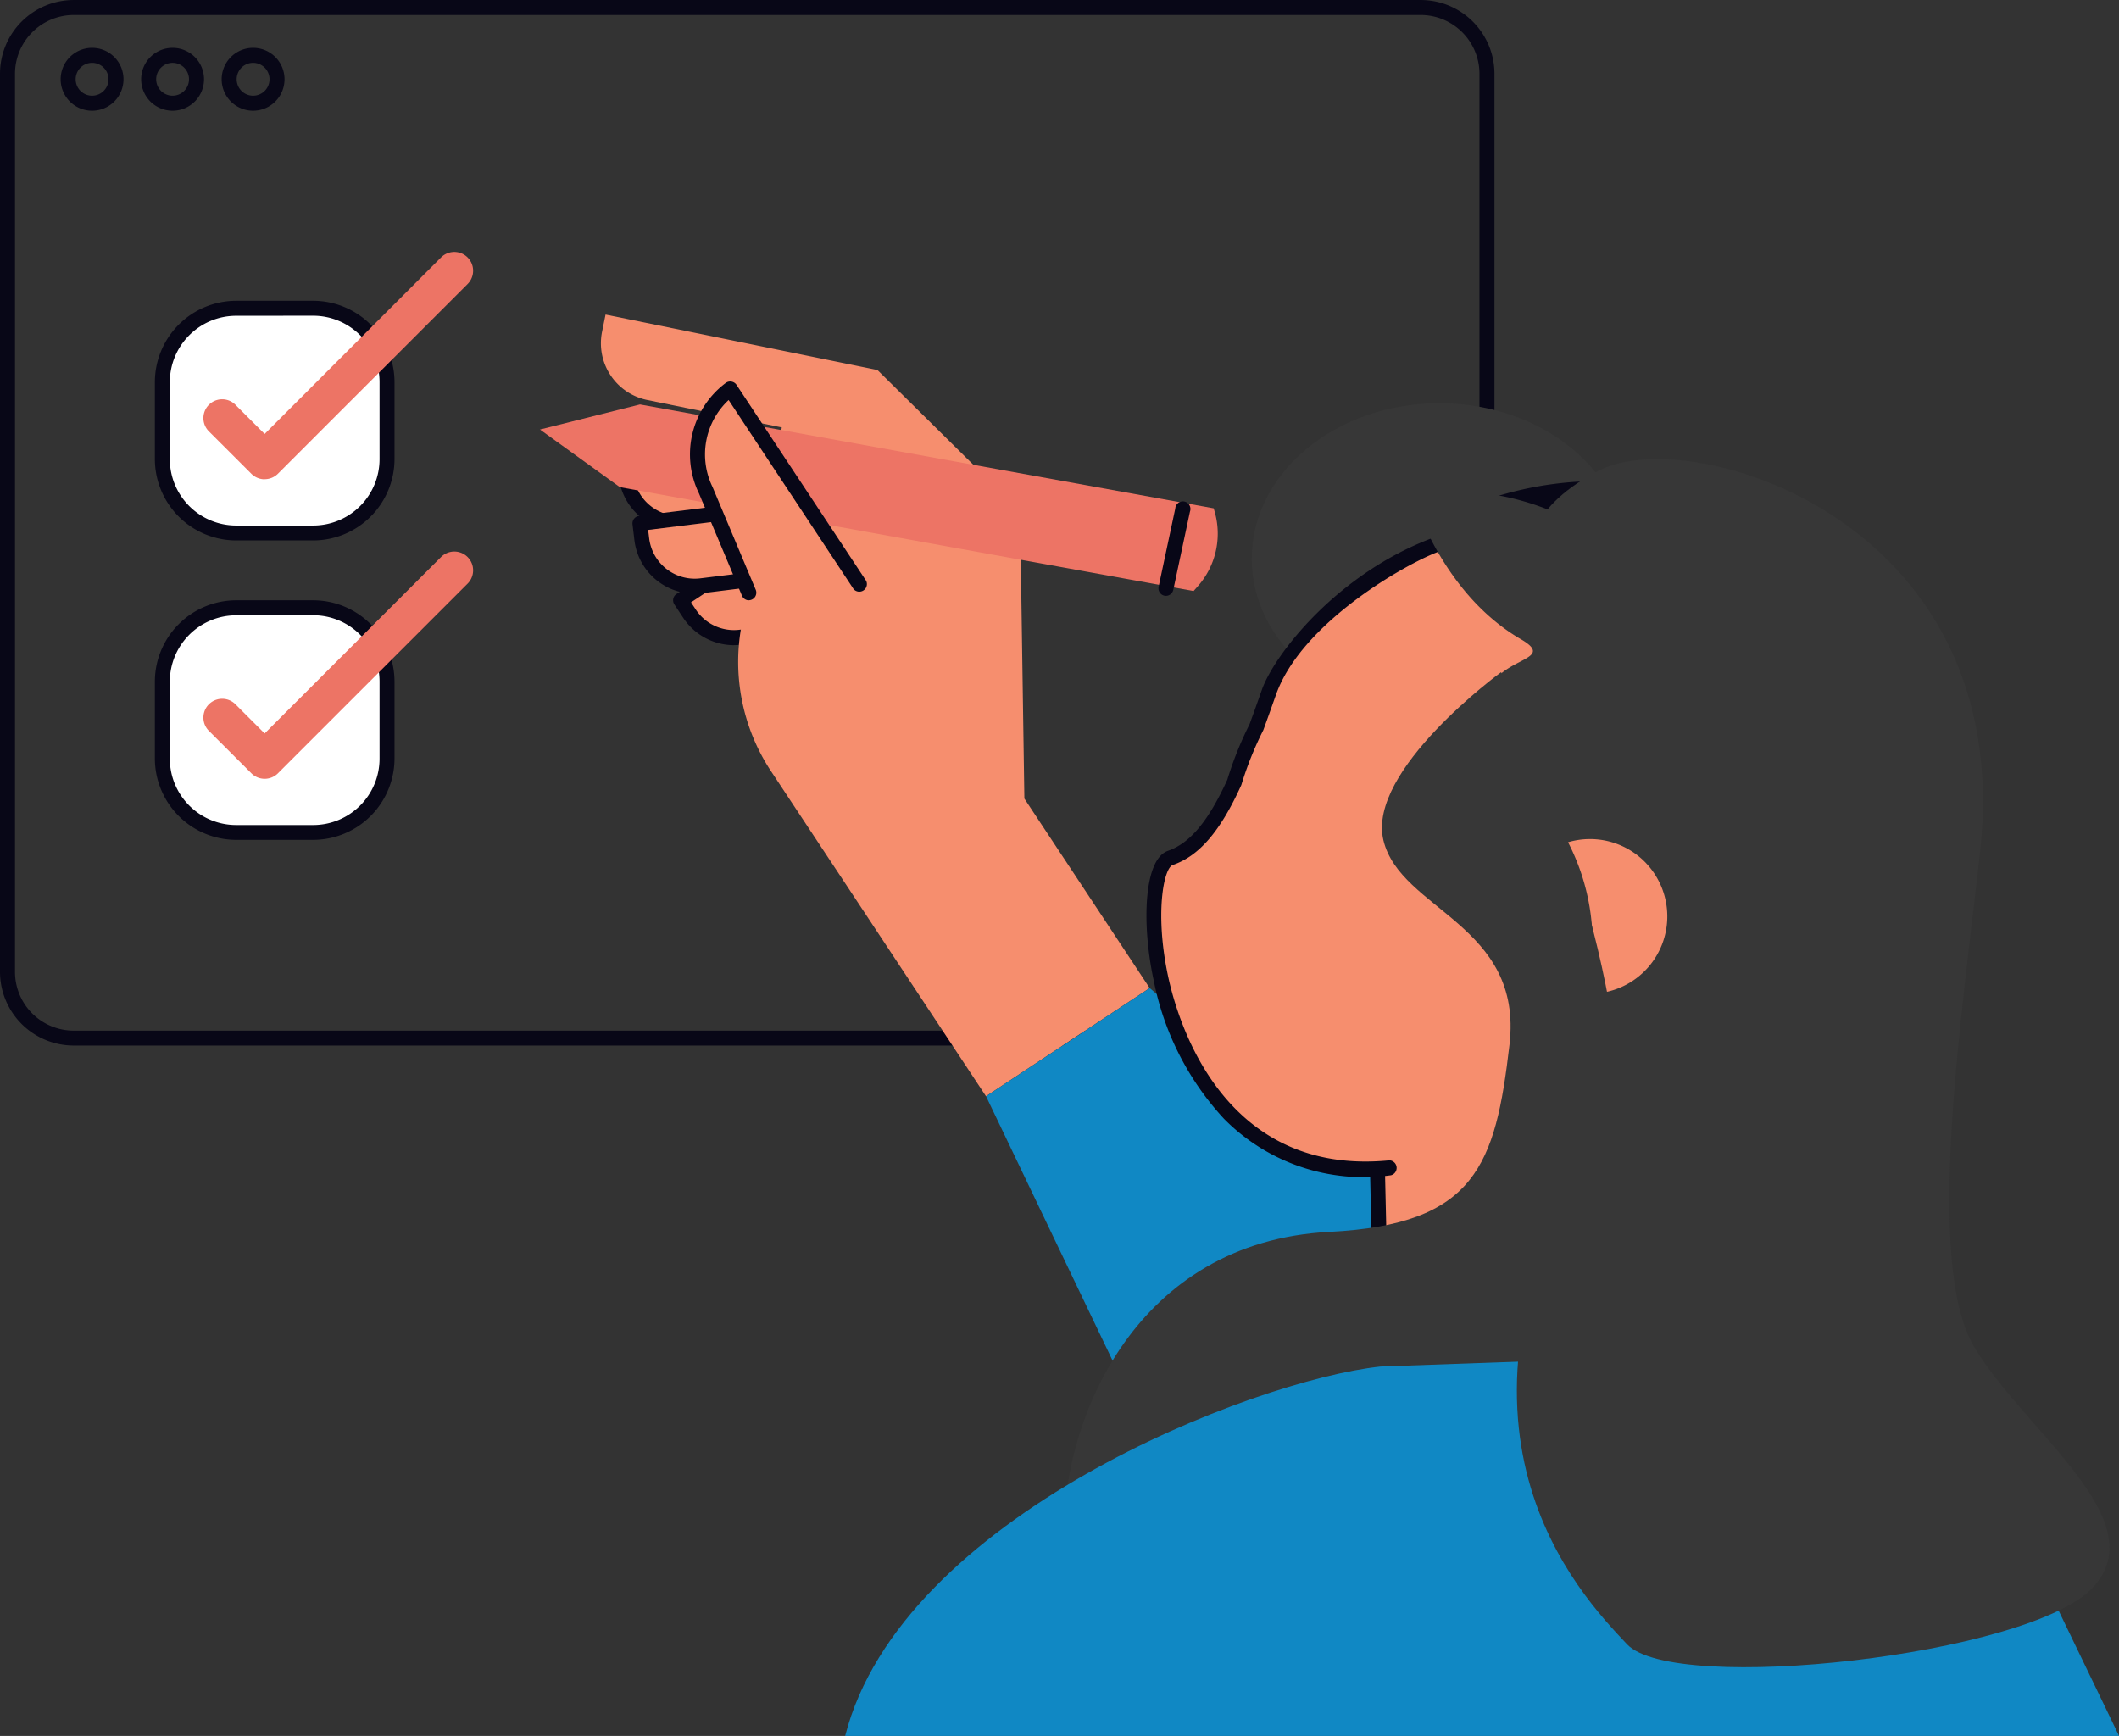 <svg id="Grupo_3398" data-name="Grupo 3398" xmlns="http://www.w3.org/2000/svg" xmlns:xlink="http://www.w3.org/1999/xlink" width="111.652" height="91.461" viewBox="0 0 111.652 91.461">
  <rect x="0" y="0" width="111.652" height="91.461" fill="#333333" stroke="none"/>
  <defs>
    <clipPath id="clip-path">
      <rect id="Retângulo_1296" data-name="Retângulo 1296" width="111.652" height="91.461" fill="none"/>
    </clipPath>
  </defs>
  <g id="Grupo_3397" data-name="Grupo 3397" clip-path="url(#clip-path)">
    <path id="Caminho_13074" data-name="Caminho 13074" d="M75.467,55.3H4.487A3.487,3.487,0,0,1,1,51.809V4.487A3.487,3.487,0,0,1,4.487,1h70.98a3.487,3.487,0,0,1,3.487,3.487V51.809A3.487,3.487,0,0,1,75.467,55.3" transform="translate(-0.605 -0.605)" fill="none"/>
    <path id="Caminho_13075" data-name="Caminho 13075" d="M74.863,55.086H3.882A3.887,3.887,0,0,1,0,51.2V3.881A3.887,3.887,0,0,1,3.882,0h70.98a3.887,3.887,0,0,1,3.882,3.882V51.2a3.887,3.887,0,0,1-3.882,3.882M3.882.79A3.1,3.1,0,0,0,.791,3.881V51.2A3.094,3.094,0,0,0,3.882,54.3h70.98A3.1,3.1,0,0,0,77.954,51.2V3.881A3.1,3.1,0,0,0,74.863.79Z" transform="translate(0 0.001)" fill="#080717"/>
    <path id="Caminho_13076" data-name="Caminho 13076" d="M9.739,9.686a1.656,1.656,0,1,1,1.656-1.655A1.658,1.658,0,0,1,9.739,9.686m0-2.521a.865.865,0,1,0,.865.866.866.866,0,0,0-.865-.866" transform="translate(-4.887 -3.853)" fill="#080717"/>
    <path id="Caminho_13077" data-name="Caminho 13077" d="M20.466,9.686a1.656,1.656,0,1,1,1.656-1.655,1.658,1.658,0,0,1-1.656,1.655m0-2.521a.865.865,0,1,0,.865.866.867.867,0,0,0-.865-.866" transform="translate(-11.372 -3.853)" fill="#080717"/>
    <path id="Caminho_13078" data-name="Caminho 13078" d="M31.192,9.686a1.656,1.656,0,1,1,1.656-1.655,1.658,1.658,0,0,1-1.656,1.655m0-2.521a.865.865,0,1,0,.865.866.867.867,0,0,0-.865-.866" transform="translate(-17.856 -3.853)" fill="#080717"/>
    <path id="Caminho_13079" data-name="Caminho 13079" d="M97.929,67.87l-7.24,4.789.468.708a2.813,2.813,0,0,0,3.9.794l4.264-2.82Z" transform="translate(-54.826 -41.031)" fill="#f68e6e"/>
    <path id="Caminho_13080" data-name="Caminho 13080" d="M92.906,74.419a3.218,3.218,0,0,1-2.683-1.439l-.468-.708a.4.4,0,0,1-.058-.3.394.394,0,0,1,.17-.251l7.24-4.789a.4.4,0,0,1,.585.183l1.39,3.471a.4.4,0,0,1-.149.477l-4.264,2.82a3.189,3.189,0,0,1-1.764.533m-2.273-2.254.25.378a2.418,2.418,0,0,0,3.35.683l4-2.643-1.09-2.721Z" transform="translate(-54.222 -40.426)" fill="#080717"/>
    <path id="Caminho_13081" data-name="Caminho 13081" d="M93.336,72.476l-4.3-6.5a10.45,10.45,0,0,1-1.524-7.851L89.6,47.858,82.51,46.413a3.051,3.051,0,0,1-2.38-3.6l.183-.9,14.327,2.92,7.513,7.426.228,15.153,6.6,9.983-8.623,5.7Z" transform="translate(-48.406 -25.338)" fill="#f68e6e"/>
    <path id="Caminho_13083" data-name="Caminho 13083" d="M92.116,60.835,83.61,59.1l-.169.832a2.813,2.813,0,0,0,2.194,3.318l5.01,1.021Z" transform="translate(-50.41 -35.73)" fill="#f68e6e"/>
    <path id="Caminho_13084" data-name="Caminho 13084" d="M90.04,64.063a.387.387,0,0,1-.079-.008l-5.01-1.021a3.212,3.212,0,0,1-2.5-3.785l.17-.832a.4.4,0,0,1,.466-.308l8.506,1.734a.4.4,0,0,1,.285.543L90.4,63.823a.4.4,0,0,1-.363.24m-6.727-5.1-.091.444a2.421,2.421,0,0,0,1.886,2.852l4.694.956,1.153-2.695Z" transform="translate(-49.805 -35.126)" fill="#080717"/>
    <path id="Caminho_13085" data-name="Caminho 13085" d="M93.873,67.026,85.258,68.1l.1.842A2.814,2.814,0,0,0,88.5,71.383l5.073-.63Z" transform="translate(-51.543 -40.521)" fill="#f68e6e"/>
    <path id="Caminho_13086" data-name="Caminho 13086" d="M87.544,71.2a3.21,3.21,0,0,1-3.177-2.813l-.1-.842A.4.4,0,0,1,84.6,67.1l8.614-1.07a.4.4,0,0,1,.322.106.394.394,0,0,1,.121.318l-.3,3.727a.4.4,0,0,1-.346.361l-5.073.63a3.206,3.206,0,0,1-.4.025m-2.449-3.36.056.45a2.418,2.418,0,0,0,2.7,2.1L92.6,69.8l.234-2.922Z" transform="translate(-50.939 -39.917)" fill="#080717"/>
    <path id="Caminho_13087" data-name="Caminho 13087" d="M107.448,59.359,77.22,53.886l-5.27,1.321,4.21,3.037,30.228,5.473.223-.252a4.181,4.181,0,0,0,.894-3.907Z" transform="translate(-43.498 -32.577)" fill="#ed7465"/>
    <path id="Caminho_13088" data-name="Caminho 13088" d="M154.74,71.875a.422.422,0,0,1-.083-.008.4.4,0,0,1-.3-.469l.878-4.121a.4.4,0,1,1,.773.165l-.878,4.121a.4.4,0,0,1-.386.313" transform="translate(-93.309 -40.483)" fill="#080717"/>
    <path id="Caminho_13089" data-name="Caminho 13089" d="M101.491,62.147,94.66,51.82l-.051.039a4.3,4.3,0,0,0-1.238,5.3l2.271,5.4Z" transform="translate(-56.182 -31.328)" fill="#f68e6e"/>
    <path id="Caminho_13090" data-name="Caminho 13090" d="M95.039,62.353a.4.4,0,0,1-.365-.242l-2.271-5.4a4.7,4.7,0,0,1,1.362-5.771l.051-.039a.4.4,0,0,1,.571.1l6.83,10.327a.4.4,0,0,1-.66.437L93.97,51.8a3.92,3.92,0,0,0-.847,4.583L95.4,61.8a.4.4,0,0,1-.364.549" transform="translate(-55.578 -30.724)" fill="#080717"/>
    <path id="Caminho_13091" data-name="Caminho 13091" d="M143.742,163.154l-12.356-25.811,8.624-5.7L175.3,161.576Z" transform="translate(-79.43 -79.583)" fill="#1088c4"/>
    <path id="Caminho_13092" data-name="Caminho 13092" d="M186.568,61.915c0,4.525-4.428,8.193-9.89,8.193s-9.89-3.668-9.89-8.193,4.428-8.192,9.89-8.192,9.89,3.668,9.89,8.192" transform="translate(-100.832 -32.479)" fill="#373737"/>
    <path id="Caminho_13093" data-name="Caminho 13093" d="M203.155,168.013l-19.5-7.749-.448-19.611,18.206-.416Z" transform="translate(-110.757 -84.781)" fill="#f68e6e"/>
    <path id="Caminho_13094" data-name="Caminho 13094" d="M202.551,167.8a.4.4,0,0,1-.146-.028l-19.5-7.749a.4.4,0,0,1-.249-.359l-.448-19.611a.4.4,0,0,1,.386-.4l18.206-.416a.4.4,0,0,1,.4.371l1.745,27.776a.4.4,0,0,1-.395.42m-19.113-8.415,18.68,7.422-1.682-26.774-17.431.4Z" transform="translate(-110.153 -84.176)" fill="#080717"/>
    <path id="Caminho_13095" data-name="Caminho 13095" d="M179.111,105.107a17.846,17.846,0,0,0,10.233-8.484,17.483,17.483,0,0,0-6.507-23.641c-13.385-7.728-22.093,3.273-23.049,5.981q-.336.952-.659,1.84a18.156,18.156,0,0,0-1.166,2.909c-.927,2.033-1.951,3.492-3.368,3.977-2.17.742-.995,17.563,11.583,16.327Z" transform="translate(-92.932 -42.485)" fill="#f68e6e"/>
    <path id="Caminho_13096" data-name="Caminho 13096" d="M178.517,104.884a.4.4,0,0,1-.12-.772,17.406,17.406,0,0,0,10.006-8.3,17.04,17.04,0,0,0-6.358-23.109c-4.841-2.8-9.519-3.391-13.9-1.772-1.742.643-7.235,3.749-8.575,7.542-.225.636-.443,1.25-.66,1.844a.4.4,0,0,1-.019.042,17.85,17.85,0,0,0-1.14,2.846.376.376,0,0,1-.019.049c-1.1,2.422-2.215,3.714-3.6,4.187-.486.166-.955,2.6-.236,5.91.538,2.479,2.969,10.506,11.653,9.65a.4.4,0,0,1,.078.787,10.341,10.341,0,0,1-8.8-2.98,14.972,14.972,0,0,1-3.7-7.288c-.638-2.941-.532-6.386.753-6.826,1.157-.4,2.122-1.551,3.125-3.743a18.58,18.58,0,0,1,1.173-2.926q.32-.877.649-1.815c.663-1.876,4-6.155,9.047-8.02,4.616-1.7,9.52-1.089,14.574,1.829A17.826,17.826,0,0,1,189.1,96.195a18.2,18.2,0,0,1-10.459,8.671.4.4,0,0,1-.12.019" transform="translate(-92.338 -41.867)" fill="#080717"/>
    <path id="Caminho_13097" data-name="Caminho 13097" d="M208.662,66.3a18.313,18.313,0,0,0-17.268-.089,19.362,19.362,0,0,1,4.816,1.842c10.486,5.739,13.751,19.96,7.291,31.762-.359.656-.743,1.287-1.145,1.9a19.289,19.289,0,0,0,13.364-9.767c5.066-9.257,1.906-20.739-7.059-25.646" transform="translate(-115.708 -38.747)" fill="#080717"/>
    <path id="Caminho_13098" data-name="Caminho 13098" d="M188.382,65.914s1.468,4.989,5.637,7.408c2.2,1.279-2.022.878-1.7,3.5,2.43,19.643,4,23.358,4,23.358a3.939,3.939,0,0,0,3.51,3.085l5.18.446,1.627-4.753,2.642-20.48s-10.628-15.335-20.894-12.564" transform="translate(-113.887 -39.646)" fill="#373737"/>
    <path id="Caminho_13099" data-name="Caminho 13099" d="M213.047,113.058a4.073,4.073,0,0,0-4.109-1.1,11.6,11.6,0,0,1,.984,7.977,4.074,4.074,0,0,0,3.125-6.875" transform="translate(-126.315 -67.583)" fill="#f68e6e"/>
    <path id="Caminho_13103" data-name="Caminho 13103" d="M164.806,89.557s-7.085,5.166-6.2,8.856,7.381,4.429,6.643,10.776-1.793,9.461-9.482,9.856c-10.257.526-13.988,9.924-13.988,15.681s26.275-8.414,26.275-8.414,9-9.3-3.247-36.755" transform="translate(-85.713 -54.142)" fill="#373737"/>
    <path id="Caminho_13104" data-name="Caminho 13104" d="M112.612,199.953c2.948-11.572,21.511-18.744,28.2-19.462l29.039-1.033,9.886,20.5Z" transform="translate(-68.08 -108.492)" fill="#1088c4"/>
    <path id="Caminho_13105" data-name="Caminho 13105" d="M206.447,61.769c4.871-2.509,21.994,2.657,20.075,20.075-.955,8.661-2.952,21.7-.3,26.127s9.595,9.152,6.2,12.695-21.994,5.609-24.5,2.952S197,112.251,206.595,96.162s-.295-24.06-1.328-24.651-5.964-6.061,1.181-9.742" transform="translate(-122.188 -36.982)" fill="#373737"/>
    <path id="Caminho_13106" data-name="Caminho 13106" d="M29.577,52.907H25.526a3.892,3.892,0,0,1-3.892-3.892V44.964a3.892,3.892,0,0,1,3.892-3.892h4.051a3.892,3.892,0,0,1,3.892,3.892v4.051a3.892,3.892,0,0,1-3.892,3.892" transform="translate(-13.079 -24.83)" fill="#fff"/>
    <path id="Caminho_13107" data-name="Caminho 13107" d="M28.972,52.7H24.922a4.293,4.293,0,0,1-4.288-4.288V44.361a4.293,4.293,0,0,1,4.288-4.288h4.051a4.293,4.293,0,0,1,4.288,4.288v4.051A4.293,4.293,0,0,1,28.972,52.7M24.922,40.864a3.5,3.5,0,0,0-3.5,3.5v4.051a3.5,3.5,0,0,0,3.5,3.5h4.051a3.5,3.5,0,0,0,3.5-3.5V44.361a3.5,3.5,0,0,0-3.5-3.5Z" transform="translate(-12.474 -24.226)" fill="#080717"/>
    <path id="Caminho_13108" data-name="Caminho 13108" d="M30.339,45.556a.99.99,0,0,1-.7-.289L27.4,43.031a.988.988,0,1,1,1.4-1.4l1.537,1.537,9.295-9.3a.989.989,0,0,1,1.4,1.4l-9.994,9.994a.99.99,0,0,1-.7.289" transform="translate(-16.393 -20.304)" fill="#ed7465"/>
    <path id="Caminho_13109" data-name="Caminho 13109" d="M29.577,92.812H25.526a3.892,3.892,0,0,1-3.892-3.892V84.869a3.892,3.892,0,0,1,3.892-3.892h4.051a3.892,3.892,0,0,1,3.892,3.892V88.92a3.892,3.892,0,0,1-3.892,3.892" transform="translate(-13.079 -48.955)" fill="#fff"/>
    <path id="Caminho_13110" data-name="Caminho 13110" d="M28.972,92.6H24.922a4.293,4.293,0,0,1-4.288-4.288V84.265a4.293,4.293,0,0,1,4.288-4.288h4.051a4.293,4.293,0,0,1,4.288,4.288v4.051A4.293,4.293,0,0,1,28.972,92.6M24.922,80.768a3.5,3.5,0,0,0-3.5,3.5v4.051a3.5,3.5,0,0,0,3.5,3.5h4.051a3.5,3.5,0,0,0,3.5-3.5V84.265a3.5,3.5,0,0,0-3.5-3.5Z" transform="translate(-12.474 -48.35)" fill="#080717"/>
    <path id="Caminho_13111" data-name="Caminho 13111" d="M30.339,85.46a.986.986,0,0,1-.7-.289L27.4,82.935a.988.988,0,0,1,1.4-1.4l1.537,1.537,9.295-9.295a.989.989,0,0,1,1.4,1.4l-9.994,9.994a.986.986,0,0,1-.7.289" transform="translate(-16.393 -44.428)" fill="#ed7465"/>
  </g>
</svg>
